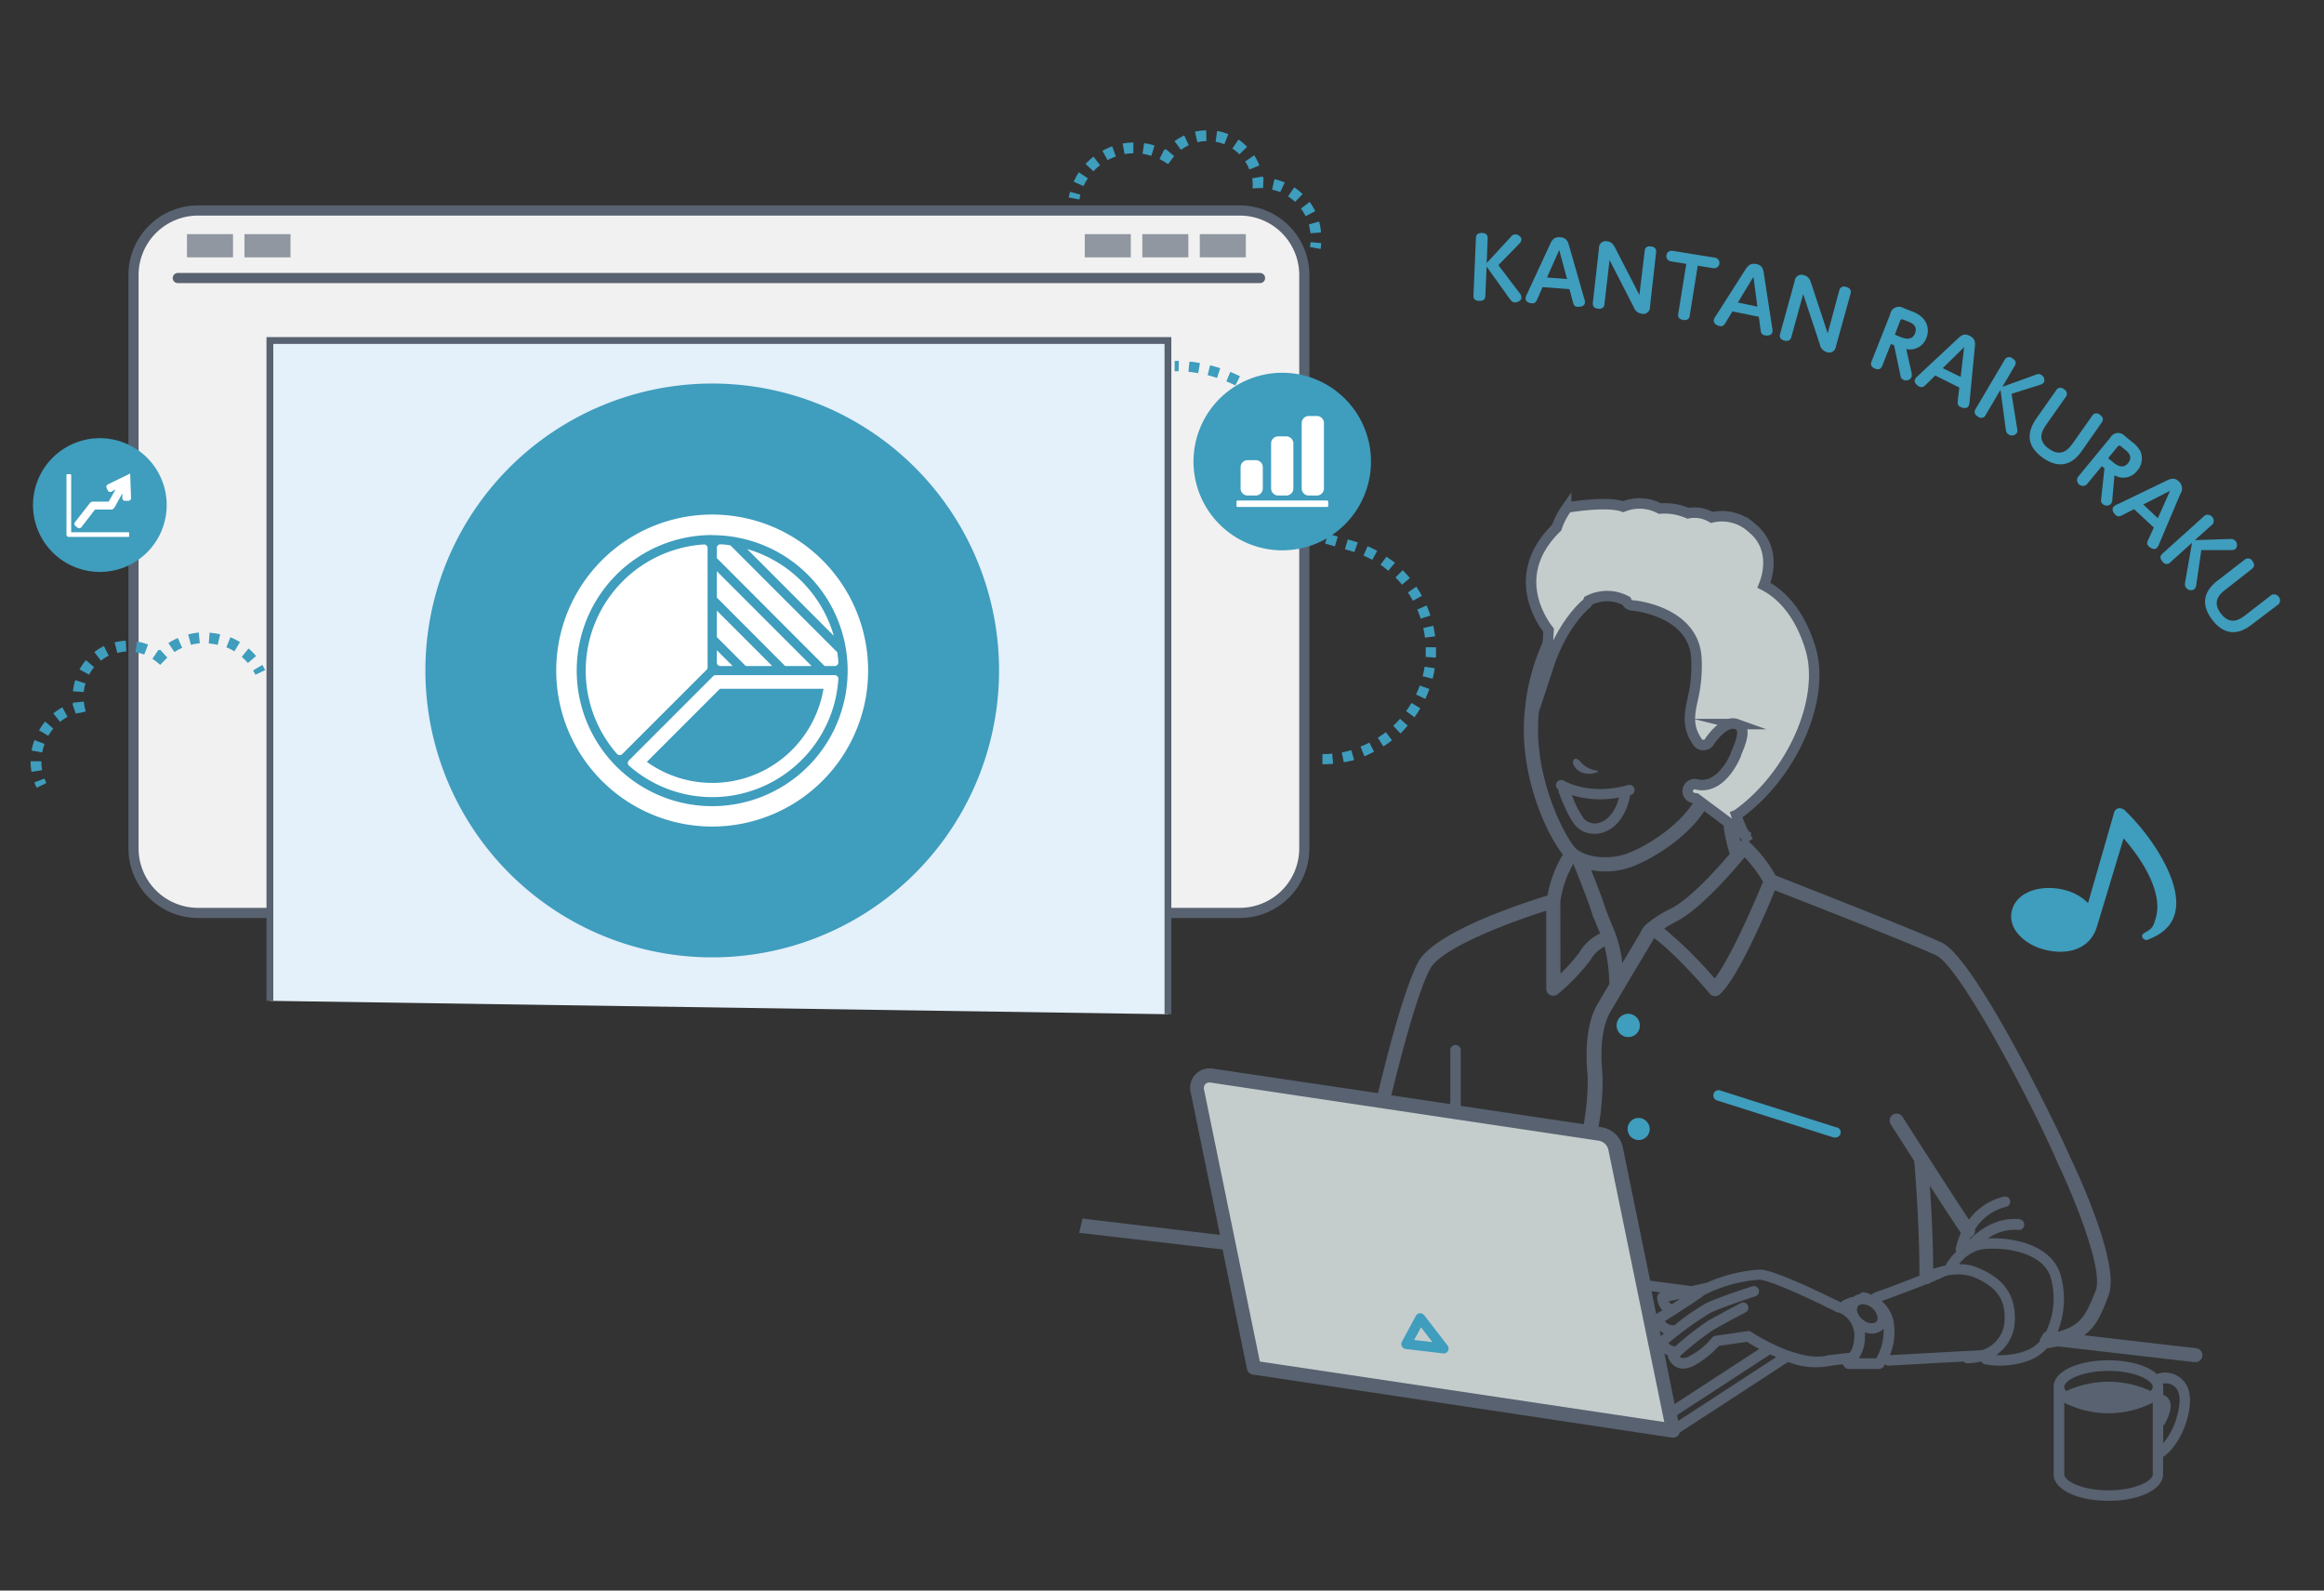 <svg xmlns="http://www.w3.org/2000/svg" viewBox="0 0 380 260"><rect x="0" y="0" width="380" height="260" fill="#333333" stroke="none"/><defs><style>.cls-1{fill:#f1f1f1;}.cls-1,.cls-10,.cls-3,.cls-4{stroke:#586270;}.cls-1,.cls-3{stroke-linecap:round;stroke-linejoin:round;stroke-width:1.66px;}.cls-2{fill:#9097a0;}.cls-11,.cls-3{fill:none;}.cls-4{fill:#e4f0fa;stroke-width:1.11px;}.cls-10,.cls-4{stroke-miterlimit:10;}.cls-5,.cls-7{fill:#3f9dbd;}.cls-5,.cls-6{fill-rule:evenodd;}.cls-6{fill:#fff;}.cls-10,.cls-8{fill:#c4cdcc;}.cls-9{fill:#586270;}.cls-10{stroke-width:1.71px;}.cls-11{opacity:0.53;}</style></defs><title>icon_solution02</title><g id="レイヤー_2" data-name="レイヤー 2"><g id="レイヤー_1-2" data-name="レイヤー 1"><path class="cls-1" d="M32.36,149.23A10.55,10.55,0,0,1,21.83,138.7V44.94A10.55,10.55,0,0,1,32.36,34.41H202.74a10.55,10.55,0,0,1,10.53,10.53V138.7a10.55,10.55,0,0,1-10.53,10.53Z"/><rect class="cls-2" x="196.18" y="38.27" width="7.53" height="3.8"/><rect class="cls-2" x="186.78" y="38.27" width="7.53" height="3.8"/><rect class="cls-2" x="177.37" y="38.27" width="7.53" height="3.8"/><rect class="cls-2" x="39.97" y="38.27" width="7.53" height="3.8"/><rect class="cls-2" x="30.57" y="38.27" width="7.53" height="3.8"/><line class="cls-3" x1="29.07" y1="45.45" x2="206.03" y2="45.45"/><polyline class="cls-4" points="44.13 163.6 44.13 55.66 190.97 55.66 190.97 165.79"/><path class="cls-5" d="M26.29,87.05a10.93,10.93,0,1,0-14.46,5.47A10.92,10.92,0,0,0,26.29,87.05Z"/><path class="cls-6" d="M11.26,87.77a.35.35,0,0,1-.27-.11.38.38,0,0,1-.12-.27V77.64a.13.13,0,0,1,.13-.13h.51a.13.13,0,0,1,.13.13V87H21a.13.13,0,0,1,.13.13v.5a.13.13,0,0,1-.13.13Zm1-2.41a.45.45,0,0,0,.08.63l.34.26a.45.45,0,0,0,.63-.08l2.22-2.87h2.62a.62.62,0,0,0,.32-.09A.66.66,0,0,0,18.7,83L20,80.65l0,.79a.45.45,0,0,0,.46.43H21a.46.46,0,0,0,.43-.47c-.05-1.35-.1-2.7-.14-4l-3.65,1.78a.46.46,0,0,0-.2.61l.18.38a.46.46,0,0,0,.61.2L18.9,80l-1.13,2H15.21a.73.73,0,0,0-.3.07.6.6,0,0,0-.23.19Z"/><path class="cls-5" d="M159.2,128.9a46.9,46.9,0,1,0-62,23.46A46.9,46.9,0,0,0,159.2,128.9Z"/><path class="cls-6" d="M116.45,84.11a25.5,25.5,0,1,0,25.5,25.5,25.5,25.5,0,0,0-25.5-25.5Zm.56,26.25h19.48a.59.59,0,0,1,.43.19.57.57,0,0,1,.16.45,20.59,20.59,0,0,1-6,13.23,20.87,20.87,0,0,1-6.71,4.49,20.59,20.59,0,0,1-21.51-3.55.53.53,0,0,1-.2-.42.56.56,0,0,1,.17-.44l13.77-13.77a.58.58,0,0,1,.42-.18Zm-11.29,14.23,12-12h16.93a18,18,0,0,1-1.15,4,18.41,18.41,0,0,1-27.76,7.93ZM115.07,89a.6.6,0,0,1,.63.59v19.48a.61.61,0,0,1-.17.42l-13.78,13.77a.6.6,0,0,1-.44.18.61.61,0,0,1-.43-.21A20.67,20.67,0,0,1,115.07,89Zm4.73,19.87h-2a.58.58,0,0,1-.59-.59v-2l2.59,2.59Zm6.45,0h-4.31l-4.73-4.73V99.81l9,9Zm6.44,0h-4.31L117.21,97.68V93.37l15.48,15.48Zm4.22-2.22c.08.52.14,1.05.17,1.59a.6.6,0,0,1-.59.63h-1.66L117.21,91.23V89.57a.58.58,0,0,1,.63-.59c.54,0,1.07.09,1.59.17l17.48,17.48Zm-14.76-16.9a19.26,19.26,0,0,1,2.21.77,20.76,20.76,0,0,1,11.2,11.2,19.26,19.26,0,0,1,.77,2.21L122.15,89.73Zm-5.7-2.27A22.15,22.15,0,1,1,94.3,109.61,22.15,22.15,0,0,1,116.45,87.46Z"/><path class="cls-7" d="M215.92,40.69l-1.73-.31a7.42,7.42,0,0,0,.1-.79l1.76.14C216,40.05,216,40.37,215.92,40.69Z"/><path class="cls-7" d="M214.28,38.13A8.79,8.79,0,0,0,214,36.7l1.69-.49A9.48,9.48,0,0,1,216,38Zm-.8-2.79a7.58,7.58,0,0,0-.76-1.25L214.15,33a11.11,11.11,0,0,1,.91,1.52ZM211.76,33a8.83,8.83,0,0,0-1.14-.9l1-1.48A10.48,10.48,0,0,1,213,31.72Zm-2.43-1.59A8.24,8.24,0,0,0,208,31l.39-1.72a10,10,0,0,1,1.68.55Z"/><path class="cls-7" d="M204.82,30.8l0-.87q0-.41-.09-.78l1.74-.3s0,.09,0,.14h.13l-.08,1.76a6.94,6.94,0,0,0-.79,0Z"/><path class="cls-7" d="M204.28,27.71a7.16,7.16,0,0,0-.68-1.32l1.48-1a9.15,9.15,0,0,1,.84,1.65Zm-1.62-2.49a7.38,7.38,0,0,0-1.15-.94l1-1.47A9.37,9.37,0,0,1,203.92,24Zm-9.55-.72-1.06-1.41a8.8,8.8,0,0,1,1.59-.95l.74,1.6A7.36,7.36,0,0,0,193.11,24.5Zm7.08-.92a6.79,6.79,0,0,0-1.42-.4l.23-1.75.14,0a8.9,8.9,0,0,1,1.71.5Zm-4.4-.33-.4-1.72a8.73,8.73,0,0,1,1.83-.23l.05,1.76A7.31,7.31,0,0,0,195.79,23.25Z"/><path class="cls-7" d="M191,26.83l-.71-.44c-.23-.14-.46-.27-.7-.39l.79-1.57.14.07.11-.13L192,25.53a7.87,7.87,0,0,0-.49.62Z"/><path class="cls-7" d="M177.16,30.42l-1.6-.72a11,11,0,0,1,.85-1.54l1.47,1A9.51,9.51,0,0,0,177.16,30.42ZM178.79,28l-1.29-1.2a11.25,11.25,0,0,1,1.3-1.19L179.88,27A9.36,9.36,0,0,0,178.79,28Zm2.32-1.81-.85-1.54a11.06,11.06,0,0,1,1.61-.73l.59,1.67A9,9,0,0,0,181.11,26.17Zm7.15-.72a11.2,11.2,0,0,0-1.11-.27l-.33-.05.25-1.75.39.06a10.19,10.19,0,0,1,1.32.33Zm-4.38-.27-.31-1.73a10.18,10.18,0,0,1,1.75-.18l0,1.77A10.44,10.44,0,0,0,183.88,25.18Z"/><path class="cls-7" d="M176.48,32.61l-1.73-.32c.05-.31.13-.62.21-.93l1.7.46C176.59,32.08,176.53,32.34,176.48,32.61Z"/><path class="cls-7" d="M6,128.77c-.14-.29-.27-.59-.38-.89l1.65-.61c.09.24.2.49.31.73Z"/><path class="cls-7" d="M5.15,126.17A10,10,0,0,1,5,124.44l1.76,0a8.62,8.62,0,0,0,.13,1.46ZM6.9,123l-1.74-.32a10,10,0,0,1,.48-1.7l1.65.62A8.56,8.56,0,0,0,6.9,123Zm1-2.72-1.52-.9a11.46,11.46,0,0,1,1-1.44l1.33,1.16A9.06,9.06,0,0,0,7.92,120.23ZM9.82,118l-1.1-1.38a11.5,11.5,0,0,1,1.48-1l.84,1.55A8.33,8.33,0,0,0,9.82,118Z"/><path class="cls-7" d="M12.38,116.65,11.83,115l.12,0s0-.09,0-.13l1.75-.19a7,7,0,0,0,.13.78l.18.85-.85.2A7.34,7.34,0,0,0,12.38,116.65Z"/><path class="cls-7" d="M13.69,113.12,11.93,113a9.33,9.33,0,0,1,.37-1.82l1.68.53A8,8,0,0,0,13.69,113.12Zm.88-2.83L13,109.43a9.34,9.34,0,0,1,1.05-1.52l1.34,1.15A7.48,7.48,0,0,0,14.57,110.29ZM16.5,108l-1.07-1.4a9.25,9.25,0,0,1,1.56-1l.79,1.58A7.85,7.85,0,0,0,16.5,108Zm7.08-1a7.31,7.31,0,0,0-1.44-.39l.28-1.74a9.31,9.31,0,0,1,1.79.49Zm-4.4-.26L18.74,105a9.51,9.51,0,0,1,1.83-.27l.08,1.76A8.16,8.16,0,0,0,19.18,106.74Z"/><path class="cls-7" d="M26.19,108.68l-.64-.53a7.26,7.26,0,0,0-.63-.46l1-1.48a.71.71,0,0,1,.14.1l.12-.11,1.19,1.3a7.66,7.66,0,0,0-.57.57Z"/><path class="cls-7" d="M40.53,108.38a9.28,9.28,0,0,0-1-1L40.64,106a10.29,10.29,0,0,1,1.23,1.24Zm-12-1.78-1-1.48c.39-.24.79-.47,1.19-.67l.36-.16.71,1.61-.3.14A8.09,8.09,0,0,0,28.5,106.6Zm9.8-.13a9.56,9.56,0,0,0-1.32-.66l.66-1.64a11,11,0,0,1,1.57.79Zm-7.11-1.06-.45-1.7a11.41,11.41,0,0,1,1.73-.31l.17,1.76A8.79,8.79,0,0,0,31.19,105.41Zm4.38,0a9,9,0,0,0-1.46-.22l.12-1.76a11.24,11.24,0,0,1,1.74.26Z"/><path class="cls-7" d="M41.77,110.3c-.12-.25-.25-.48-.38-.71l1.51-.91c.16.28.32.56.46.85Z"/><path class="cls-7" d="M216.23,124.93v-1.67c.54,0,1.07,0,1.6-.08l.15,1.67C217.41,124.9,216.82,124.93,216.23,124.93Zm3.49-.33L219.4,123c.52-.1,1-.22,1.55-.37l.47,1.61A17.42,17.42,0,0,1,219.72,124.6Zm3.36-1-.62-1.56a15.65,15.65,0,0,0,1.45-.65l.76,1.48C224.15,123.17,223.62,123.41,223.08,123.63Zm3.11-1.59-.9-1.42c.44-.28.88-.58,1.31-.91l1,1.32C227.16,121.39,226.67,121.73,226.19,122Zm2.76-2.15-1.14-1.22c.39-.36.76-.75,1.11-1.14l1.25,1.1A16.1,16.1,0,0,1,229,119.89Zm2.32-2.62-1.36-1a15.3,15.3,0,0,0,.88-1.33l1.44.86C231.93,116.31,231.61,116.8,231.27,117.27Zm1.78-3-1.51-.71c.23-.49.43-1,.61-1.47l1.57.56A16.25,16.25,0,0,1,233.05,114.26Zm1.19-3.29-1.62-.41c.13-.52.24-1,.32-1.56l1.66.26A16.76,16.76,0,0,1,234.24,111Zm.55-3.45-1.67-.11c0-.35,0-.71,0-1.07,0-.17,0-.35,0-.52l1.68,0v.57C234.82,106.74,234.81,107.13,234.79,107.52ZM233,104.23c-.07-.53-.16-1-.28-1.57l1.64-.37c.12.57.22,1.15.3,1.73Zm-.7-3.1a14.73,14.73,0,0,0-.56-1.49l1.53-.67c.23.53.44,1.08.62,1.64Zm-1.27-2.93a14.37,14.37,0,0,0-.83-1.35l1.38-.95c.33.48.64,1,.92,1.5Zm-1.78-2.63c-.34-.41-.7-.81-1.07-1.18l1.18-1.18c.41.4.8.84,1.18,1.29ZM227,93.31a15.09,15.09,0,0,0-1.27-1L226.7,91c.48.33,1,.68,1.39,1Zm-2.62-1.8c-.47-.25-1-.49-1.43-.7l.66-1.53c.54.23,1.06.49,1.58.77Zm-2.92-1.26L221,90.1l-1.09-.32.47-1.6,1.08.31.55.17Zm-3.19-.93-1.6-.47.46-1.61,1.61.47Zm-3.61-1.85-.1-1.67,1.67-.09.1,1.67Zm-.19-3.34-.09-1.67,1.67-.09.09,1.67Zm-.2-3.3c0-.53-.12-1.07-.21-1.6l1.65-.28c.09.57.17,1.15.22,1.72Zm-.54-3.18c-.13-.52-.28-1-.44-1.55l1.59-.51c.18.54.33,1.1.47,1.66Zm-1-3.06q-.3-.75-.66-1.47l1.5-.74c.25.51.49,1,.71,1.58Zm-1.43-2.89c-.27-.46-.56-.92-.86-1.36l1.37-1c.33.47.64,1,.94,1.46Zm-1.83-2.65c-.33-.42-.69-.83-1.05-1.22l1.22-1.14c.4.42.78.86,1.14,1.31Zm-2.19-2.36c-.39-.36-.8-.72-1.22-1.06l1-1.3c.45.36.89.74,1.31,1.13Zm-2.51-2c-.44-.3-.9-.6-1.36-.87l.86-1.44c.49.3,1,.61,1.45.94ZM202,63c-.48-.23-1-.46-1.47-.66l.64-1.55c.53.22,1.07.46,1.58.72Zm-3-1.22c-.51-.17-1-.32-1.54-.45l.4-1.62c.56.14,1.12.3,1.67.48ZM195.92,61c-.53-.09-1.06-.17-1.6-.22l.17-1.66c.57,0,1.15.13,1.72.23Zm-3.21-.32h-.64V59h.69Z"/><path class="cls-5" d="M222.89,81.41a14.51,14.51,0,1,0-19.2,7.26A14.5,14.5,0,0,0,222.89,81.41Z"/><path class="cls-6" d="M211.48,79.86V72.49a1.16,1.16,0,0,0-1.15-1.16H209a1.16,1.16,0,0,0-1.16,1.16v7.37A1.16,1.16,0,0,0,209,81h1.33a1.16,1.16,0,0,0,1.15-1.15ZM205.33,81H204a1.16,1.16,0,0,1-1.15-1.15V76.37A1.16,1.16,0,0,1,204,75.22h1.33a1.15,1.15,0,0,1,1.15,1.15v3.49A1.15,1.15,0,0,1,205.33,81Zm10,0H214a1.16,1.16,0,0,1-1.16-1.15V69.18A1.16,1.16,0,0,1,214,68h1.32a1.16,1.16,0,0,1,1.16,1.15V79.86A1.16,1.16,0,0,1,215.32,81Zm-13.15,1.68V82a.18.18,0,0,1,.18-.18H217a.18.18,0,0,1,.18.18v.7a.18.18,0,0,1-.18.17H202.35A.18.18,0,0,1,202.17,82.69Z"/><path class="cls-7" d="M345.71,132.73a.93.93,0,0,1,1.17-.57,1.56,1.56,0,0,1,.8.56c3.85,3.69,9.34,11.54,7.94,16.62-.61,2.21-2.28,3.45-4.49,4.29a.5.5,0,0,1-.34,0,.66.66,0,0,1-.51-.76c.06-.2.22-.28.38-.39,1.41-.78,1.46-1.11,1.87-2.57,1.15-4.16-2.44-9.66-5.3-12.86l-4.36,14.43c-1.13,3.74-4.89,4.77-8.78,3.7-3-.82-5.94-3.37-5.1-6.42.93-3.36,5.37-4.17,8.66-3.26a8.13,8.13,0,0,1,3.77,2.12Z"/><path class="cls-7" d="M246.84,38.93c.06,0,.27-.31.31-.36a1,1,0,0,1,.63-.26c.52,0,1,.44,1,.88a1.26,1.26,0,0,1-.34.63L245,43.34l3.45,4.54a1.13,1.13,0,0,1,.32.74c0,.55-.65.83-1.09.81s-.64-.34-.91-.69l-3.69-5.16-.21,4.76c0,.38-.14.88-1,.84-.61,0-1-.28-.94-.92l.4-9.32c0-.39.16-.89,1-.86.61,0,.95.28.92.94L243.09,43Z"/><path class="cls-7" d="M252.23,46.93l-.78,1.78c-.28.64-.4.91-1,.87-.37,0-1.07-.27-1-.86a2.11,2.11,0,0,1,.27-.74l3.71-8c.3-.64.59-1.29,1.69-1.2s1.27.79,1.46,1.44L259,48.68a1.92,1.92,0,0,1,.15.77c0,.59-.73.73-1.15.7-.61,0-.7-.35-.87-1l-.51-1.88Zm4-1.32-1.28-4.74-2,4.49Z"/><path class="cls-7" d="M268.92,41.06c0-.24.11-.89,1-.78.53.06.95.28.87,1l-1,8.87a1.09,1.09,0,0,1-1.33,1.14,1.63,1.63,0,0,1-1.35-1.13l-3.93-7.65-.83,7.18c0,.23-.12.88-1.05.77-.51-.06-.93-.28-.85-1l1-8.87a1.1,1.1,0,0,1,1.33-1.15c.78.09,1.05.57,1.35,1.14l3.93,7.64Z"/><path class="cls-7" d="M276.29,51.58c0,.21-.14.87-1.07.72-.6-.1-.91-.39-.81-1l1.32-8.17-2.54-.41a.87.87,0,1,1,.28-1.72l6.95,1.12a.87.87,0,1,1-.28,1.72l-2.54-.41Z"/><path class="cls-7" d="M283.26,50.91l-1,1.67c-.36.59-.52.84-1.13.71-.37-.07-1-.4-.9-1a2.33,2.33,0,0,1,.36-.7l4.74-7.43c.39-.59.76-1.19,1.83-1s1.16,1,1.26,1.62l1.34,8.71a2.11,2.11,0,0,1,.05.79c-.12.58-.82.62-1.23.54-.6-.13-.65-.44-.74-1.12l-.25-1.92Zm4.09-.79-.64-4.87-2.55,4.2Z"/><path class="cls-7" d="M300.73,47.52a.8.8,0,0,1,1.14-.61c.52.14.9.43.71,1.13l-2.39,8.6a1.1,1.1,0,0,1-1.49.92,1.64,1.64,0,0,1-1.16-1.33l-2.7-8.16-1.93,7c-.06.22-.25.85-1.15.6-.5-.14-.88-.42-.69-1.11l2.38-8.6A1.11,1.11,0,0,1,295,45c.76.21.95.72,1.16,1.33l2.69,8.16Z"/><path class="cls-7" d="M312.53,60.78a1.62,1.62,0,0,1,0,.92,1,1,0,0,1-1.29.39c-.4-.16-.45-.44-.54-.91l-1-4.75-.52-.2-1.4,3.54c-.1.25-.35.82-1.2.48-.53-.21-.8-.55-.56-1.17l3.05-7.72a1.45,1.45,0,0,1,2.19-1l1.36.54a4.46,4.46,0,0,1,1.82,1.14A3,3,0,0,1,315,55.2a2.85,2.85,0,0,1-3.31,1.86Zm-2.7-6.07,1,.41c.37.14,1.78.7,2.29-.61s-.6-1.76-1.24-2l-.64-.25c-.32-.13-.45-.05-.58.26Z"/><path class="cls-7" d="M316.43,61.38l-1.38,1.36c-.5.49-.72.69-1.28.42-.34-.17-.89-.65-.63-1.18a2.34,2.34,0,0,1,.52-.59l6.42-6c.52-.48,1-1,2-.49s.88,1.21.82,1.88l-.84,8.77a2.21,2.21,0,0,1-.15.78c-.26.52-.95.39-1.32.21-.56-.27-.52-.58-.45-1.26l.23-1.93Zm4.16.23.57-4.87-3.5,3.44Z"/><path class="cls-7" d="M332.62,61.35l.44-.17a.87.87,0,0,1,.67.07,1,1,0,0,1,.48,1.24,1.16,1.16,0,0,1-.59.4l-4.71,1.48.91,5.63a1.11,1.11,0,0,1-.06.8,1,1,0,0,1-1.35.21c-.37-.22-.41-.6-.47-1l-.84-6.29-2.42,4.11a.79.79,0,0,1-1.25.28c-.53-.31-.72-.7-.4-1.25l4.73-8a.82.82,0,0,1,1.28-.29c.53.32.71.7.37,1.27l-2,3.39Z"/><path class="cls-7" d="M336.19,63.82a.8.8,0,0,1,1.28-.2.83.83,0,0,1,.28,1.3l-3.08,4.38c-.63.91-1.79,2.55.37,4.07s3.31-.13,3.95-1L342.07,68a.81.81,0,0,1,1.29-.19c.59.42.59.84.27,1.29l-3.11,4.44c-.69,1-2.76,3.92-6.48,1.3s-1.66-5.56-1-6.54Z"/><path class="cls-7" d="M345.4,81.5a1.46,1.46,0,0,1-.25.89,1,1,0,0,1-1.34,0c-.33-.27-.29-.55-.23-1l.52-4.83-.43-.36-2.43,2.95a.95.95,0,0,1-1.46-1.2l5.28-6.41a1.45,1.45,0,0,1,2.38-.26l1.13.93A4.54,4.54,0,0,1,350,73.81a3,3,0,0,1-.54,3.13,2.84,2.84,0,0,1-3.72.75Zm-.69-6.61.85.71c.31.25,1.48,1.22,2.38.13s0-1.86-.57-2.3l-.53-.44c-.26-.22-.41-.18-.63.07Z"/><path class="cls-7" d="M348.94,83.23l-1.74.89c-.61.31-.88.44-1.34,0-.27-.26-.65-.88-.25-1.31a2.1,2.1,0,0,1,.68-.4l7.94-3.83c.64-.3,1.28-.62,2.07.14a1.56,1.56,0,0,1,.22,2l-3.44,8.11a2.23,2.23,0,0,1-.38.7c-.4.43-1,.09-1.33-.19-.44-.43-.32-.71,0-1.34l.8-1.77Zm3.89,1.48,2-4.48-4.38,2.23Z"/><path class="cls-7" d="M364.39,88.11l.47,0a.92.92,0,0,1,.62.27,1,1,0,0,1,.09,1.33,1.2,1.2,0,0,1-.69.21h-4.94l-.82,5.65a1.14,1.14,0,0,1-.31.74,1,1,0,0,1-1.34-.21c-.29-.32-.21-.69-.14-1.14l1.09-6.24-3.54,3.19a.79.79,0,0,1-1.28-.11c-.42-.46-.48-.89,0-1.32l6.93-6.24a1,1,0,0,1,1.29,1.42l-2.93,2.63Z"/><path class="cls-7" d="M367,91.51a.81.81,0,0,1,1.29.2c.38.5.39.93-.12,1.32L364,96.3c-.88.68-2.46,1.91-.85,4s3.2.86,4.08.19l4.23-3.27a1,1,0,0,1,1.17,1.51L368.31,102c-.94.73-3.79,2.93-6.57-.67s.07-5.81,1-6.53Z"/><polygon class="cls-8" points="195.32 176.34 263.86 186.55 272.61 233.21 205.53 224.46 195.32 176.34"/><path class="cls-9" d="M260.18,126.48s1.55-.26,1-.51a4.22,4.22,0,0,1-2.9-1.61c-.5-.5-1.08-.44-1.08.28C257.17,125,257.9,126.63,260.18,126.48Z"/><path class="cls-9" d="M260.76,136.3a4.42,4.42,0,0,0,1.38-.22c1.08-.35,3.59-1.64,4.42-6.12l.09,0a.85.85,0,0,0,.59-1.06.86.86,0,0,0-1.06-.58c-6.23,1.8-10.41-.67-10.46-.7a.85.85,0,1,0-.9,1.45l0,0a1.51,1.51,0,0,0,0,.28c.15.44,1.55,4.33,2.88,5.7A4.07,4.07,0,0,0,260.76,136.3Zm.87-5.63a18.33,18.33,0,0,0,3.09-.29c-.55,2.12-1.67,3.61-3.1,4.07a2.46,2.46,0,0,1-2.6-.58,15.69,15.69,0,0,1-2-3.91A15.27,15.27,0,0,0,261.63,130.67Z"/><path class="cls-7" d="M300.34,184.31l-19.08-6.06a.85.85,0,0,0-1.07.56.84.84,0,0,0,.55,1.07l19.09,6.06a.73.73,0,0,0,.25,0,.85.85,0,0,0,.26-1.67Z"/><path class="cls-9" d="M176.46,201.52l23.44,2.72,4,19.56a1.14,1.14,0,0,0,1,.9L273.4,235h.17a1.1,1.1,0,0,0,.82-.35,1.21,1.21,0,0,0,.27-.48l17.72-11.54a12.31,12.31,0,0,0,7.14.59l1.77-.21.27.39a.85.85,0,0,0,.7.37h5a.85.85,0,0,0,.68-.33s.13-.18.28-.42a.88.88,0,0,0,.57.22h0l12.26-.68a.86.86,0,0,0,.63.28,8.79,8.79,0,0,0,2.28-.29.88.88,0,0,0,.55.44,11.51,11.51,0,0,0,2.48.25,14,14,0,0,0,5-.93,7.31,7.31,0,0,0,2.71-1.92h.06c.6-.09,1.16-.19,1.67-.31l22.37,2.58H359a1.14,1.14,0,0,0,.13-2.27l-18.33-2.12c2-1.47,2.87-3.61,4-6.58,1.92-5.21-5.44-20.75-6.27-22.46-2-4.68-15.54-32.54-21-35.13-4.31-2.05-24.15-9.78-27.21-11a22,22,0,0,0-4.37-5.53,1.13,1.13,0,0,0-.85-.25,1.21,1.21,0,0,0-.52.19,23.53,23.53,0,0,1-.62-4.26,1.06,1.06,0,0,0,.21-.11c8.93-6.41,14.4-18.81,11.94-27.07-1.92-6.44-5.32-9.21-7.62-10.39,1-2.51,1.47-6.61-2-9.4a7.27,7.27,0,0,0-6.54-1.69A5.53,5.53,0,0,0,276,83.9a9.56,9.56,0,0,0-4.59-.77,7.09,7.09,0,0,0-6-.31c-2.38-.87-7.72-.09-8.83.09h0a1.09,1.09,0,0,0-.24.07l0,0a.62.62,0,0,0-.19.14l0,0-.07.08a12.26,12.26,0,0,0-1.55,3.06h0c-7.53,7.35-2.9,14.7-1.32,16.77a34.6,34.6,0,0,0-3.85,12.72c-1.24,10.83,3.67,20.81,6.19,23.94a19.34,19.34,0,0,0-2.51,6.69c-3.75,1.15-18.45,5.89-21.14,10.87s-6.3,20.23-6.58,21.44l-26.95-4a3.18,3.18,0,0,0-3.68,3.88l4.79,23.29L177,199.19Zm108.81-61.39a22.14,22.14,0,0,1,3,4c-1.59,3.91-5.36,12.51-7.9,15.82a67.9,67.9,0,0,0-8.25-8.16,23.61,23.61,0,0,1,2.24-1.3C278.15,148.46,283.31,142.5,285.27,140.13Zm-15.88,10.79,0,0a3.92,3.92,0,0,0-1.22,1.64l-2.91,4.87a20.17,20.17,0,0,0-1.23-5.14c-1.15-2.75-1.52-3.83-1.6-4.06h0l0,0h0c-.54-1.66-1.6-4.36-2.25-6a11.92,11.92,0,0,0,2.28.22,12.68,12.68,0,0,0,4.56-.84c3.51-1.34,10-5.36,12.46-10.45.68.64,1.63,1.55,2.21,2.19a23.65,23.65,0,0,0,1.14,6.23c-2.22,2.62-6.46,7.29-9.52,8.89A19.78,19.78,0,0,0,269.39,150.92Zm-16-42.77c2.34-6.48,5.83-9.31,5.89-9.35a1.19,1.19,0,0,0,.39-.56,6.63,6.63,0,0,1,6.18.05,1.13,1.13,0,0,0,1,.74c.41,0,9.95,1,10.45,8.49a23.49,23.49,0,0,1-.61,6.9c-.5,2.38-.93,4.45.81,6.94a1.12,1.12,0,0,0,1,.49,1.13,1.13,0,0,0,.93-.53c.6-.95,2.69-3.51,4.4-2.9a1.31,1.31,0,0,1,.87.71c.44,1-.39,2.94-.94,4.21l0,.1c-1.21,2.82-3.54,5.57-6.45,4.83a1.15,1.15,0,0,0-1.39.83,1.14,1.14,0,0,0,.83,1.38,4.21,4.21,0,0,0,.49.09c-2.24,4.08-7.69,7.62-11,8.88s-7,.62-8.49-.68-7.35-11.74-6.09-22.7a37,37,0,0,1,1.19-6Zm1.74,39.24a16.86,16.86,0,0,1,2.13-6.16l.09.05a1.17,1.17,0,0,0,.08.37c.62,1.53,2.13,5.33,2.76,7.25,0,0,0,.09.06.17.08.26.14.48.18.65a1.07,1.07,0,0,0,.21.41c.21.57.53,1.37,1,2.46a7.63,7.63,0,0,0-3.33,3,27.44,27.44,0,0,1-3.16,3.57Zm-21.3,11c1.91-3.53,13.28-7.71,19-9.52v12.78a1.15,1.15,0,0,0,.64,1,1.25,1.25,0,0,0,.5.11,1.17,1.17,0,0,0,.71-.24,32.36,32.36,0,0,0,5.44-5.67,5.59,5.59,0,0,1,2.25-2.14,29.12,29.12,0,0,1,.78,6.14l-1.92,3.24c-1.57,2.69-2.12,6.66-1.63,11.8a41.1,41.1,0,0,1-.64,7.88l-20.11-3v-9a.86.86,0,1,0-1.71,0v8.71l-9.65-1.44C228,177.1,231.35,163,233.84,158.39ZM206,222.56l-9.12-44.42a1,1,0,0,1,.2-.92,1,1,0,0,1,.9-.25l63.47,9.5a1.92,1.92,0,0,1,1.53,1.45l9.15,44.53Zm65.81-8.38-1,.62-.76-3.73,1.48.19a.84.84,0,0,0-.56.79A3.15,3.15,0,0,0,271.8,214.18Zm.29,3.78-.53.43-.18-.88A3,3,0,0,0,272.09,218Zm.06,3.3a3,3,0,0,0,.56.29.78.78,0,0,0,0,.22,2.8,2.8,0,0,0,1.53,1.77,2.55,2.55,0,0,0,1,.18,4.12,4.12,0,0,0,2-.64,14.72,14.72,0,0,0,3.79-3.07l4.61-.67c.37.23,1.07.67,2,1.17l-13.83,9Zm2.26,11-.2-.94,15.07-9.82a.45.45,0,0,0,.13-.1l1,.44Zm28-11.13-3.18.37-.15,0c-1.9.58-4.29.11-6.48-.67l-.05,0a31.87,31.87,0,0,1-6.22-3.11.89.89,0,0,0-.6-.13l-5.27.77a.83.83,0,0,0-.57.35,11.48,11.48,0,0,1-3.5,2.88,1.9,1.9,0,0,1-1.48.36,1,1,0,0,1-.29-.21,50.85,50.85,0,0,1,5.45-4.31c1.8-1.05,5.31-2.89,5.35-2.91a.85.85,0,1,0-.79-1.51c-.15.07-3.58,1.88-5.42,2.93a49.21,49.21,0,0,0-5.3,4.15,1.89,1.89,0,0,1-1.13-.51,55.26,55.26,0,0,1,6.91-5c2.15-1,7.28-2.66,7.33-2.68a.84.84,0,0,0,.55-1.07.85.85,0,0,0-1.07-.56c-.22.07-5.29,1.69-7.54,2.76a37.21,37.21,0,0,0-5.2,3.61,1.91,1.91,0,0,1-1.56-.67l1.59-1a.9.9,0,0,0,.4-.26c1.83-1.18,4-2.6,4.44-3a23.34,23.34,0,0,1,9-2.52h0c1.65,0,8.63,3.24,12.64,5.28a.85.85,0,0,0,.41.09h0a4.06,4.06,0,0,1,2.52,3.72C303.12,220.36,302.58,221,302.42,221.12Zm-29.58-8.41,1.88-.41-1.37.89A1,1,0,0,1,272.84,212.71Zm34,9.31h-2.9a6.31,6.31,0,0,0,1-3.66,5.32,5.32,0,0,0,0-.57A3.75,3.75,0,0,0,306,218a2.67,2.67,0,0,0,1.88-.71l.09-.11A8.51,8.51,0,0,1,306.8,222Zm-3.18-8a.82.82,0,0,1,.22-.61,1,1,0,0,1,.7-.23,2.51,2.51,0,0,1,1.66.74,2.25,2.25,0,0,1,.76,1.54.79.79,0,0,1-.22.6c-.43.41-1.51.3-2.36-.51A2.24,2.24,0,0,1,303.62,214Zm20.64,6.66-15.28.83a9.77,9.77,0,0,0,.66-5.16,5.92,5.92,0,0,0-2-3.68c1.43-.52,4.77-1.75,7.31-2.76a1.11,1.11,0,0,0,.75-.29c1-.41,1.81-.75,2.22-1a7.77,7.77,0,0,1,4.74.12c3.73,1.57,5.2,3.59,5.07,7A5.28,5.28,0,0,1,324.26,220.64Zm-4.42-16.11a9.82,9.82,0,0,0-1.65,2.06,1,1,0,0,0-.09.22,16.55,16.55,0,0,0-2.05.55c0-4.72-.3-10-.54-13.61,2.14,3.31,4.2,6.47,5.08,7.75a11.31,11.31,0,0,0-.83,2.48A.86.86,0,0,0,319.84,204.53Zm14.73,13.09a1.12,1.12,0,0,0-.75.8,1.08,1.08,0,0,0-.32.77,5.6,5.6,0,0,1-2.09,1.48,12,12,0,0,1-5.06.79,7,7,0,0,0,3.06-5.66c.2-5.3-3.16-7.41-6.12-8.65a7.55,7.55,0,0,0-3-.55,6.35,6.35,0,0,1,3.3-2.33c2.41-.58,10.54-.23,11.76,4.8A12.49,12.49,0,0,1,334.57,217.62Zm1.82.09a14.49,14.49,0,0,0,.6-9c-1.29-5.32-8-6.55-12-6.31a7.57,7.57,0,0,1,5-1.4.86.86,0,0,0,.95-.75.87.87,0,0,0-.76-1c-3.79-.41-6.74,1.91-8.16,3.32l.17-.38a1.49,1.49,0,0,0,.25-.13,1.15,1.15,0,0,0,.45-1.14,8.27,8.27,0,0,1,5.11-3.7.85.85,0,0,0-.4-1.66,9.86,9.86,0,0,0-5.69,3.76c-2.84-4.25-10.78-16.67-10.87-16.81a1.14,1.14,0,0,0-1.92,1.23c.16.26,1.82,2.84,3.84,6,.15,1.74.9,11.22.84,18.75-2.25.88-5.16,2-7.35,2.76a.87.87,0,0,0-.43.35,5.7,5.7,0,0,0-1.2-.39.85.85,0,0,0-.8.28,2.6,2.6,0,0,0-1,.44,4.91,4.91,0,0,0-2.1.91c-1.79-.9-10.74-5.35-13.21-5.36h0a25.28,25.28,0,0,0-8.66,2.14l-2.53.56-6.74-.89-4.48-21.83a4.2,4.2,0,0,0-3.44-3.25l-.52-.08a41.84,41.84,0,0,0,.65-8.43c-.45-4.65,0-8.16,1.33-10.42,1.92-3.28,6.89-11.58,6.94-11.67a1.22,1.22,0,0,0,.14-.33c3.71,2.69,9.07,9,9.13,9.11a1.14,1.14,0,0,0,1.64.1c3-2.75,7.56-13.42,9-17,4.54,1.77,22.45,8.77,26.39,10.64s16.06,25,19.88,34c3,6.3,7.41,17.49,6.21,20.73C341.08,215,340.22,216.76,336.39,217.71Z"/><path class="cls-7" d="M268.13,167.71a1.9,1.9,0,1,0-1.9,1.81A1.86,1.86,0,0,0,268.13,167.71Z"/><path class="cls-7" d="M267.85,182.74a1.81,1.81,0,1,0,1.9,1.81A1.86,1.86,0,0,0,267.85,182.74Z"/><path class="cls-9" d="M352.66,224.61c-1.47-1.36-4.39-2.25-7.92-2.25-5.1,0-8.95,1.86-8.95,4.33V241c0,2.46,3.85,4.33,8.95,4.33s8.95-1.87,8.95-4.33v-2.85c1.57-1,3-3.32,3.69-5.41.92-2.62.95-5,.08-6.44A4,4,0,0,0,352.66,224.61ZM352,241c0,1.06-2.82,2.62-7.24,2.62s-7.23-1.56-7.23-2.62V229.29a16,16,0,0,0,14.47,0Zm-.32-13.61a16.44,16.44,0,0,0-13.83,0,1,1,0,0,1-.32-.67c0-1.07,2.81-2.62,7.23-2.62s7.24,1.55,7.24,2.62A1,1,0,0,1,351.66,227.35Zm4.11,4.78a11.92,11.92,0,0,1-2.08,3.74V233a.92.92,0,0,0,.32-.33c.93-1.79,1.14-3.06.62-3.91a1.61,1.61,0,0,0-.94-.72v-1.3a2.51,2.51,0,0,0-.07-.55,2.17,2.17,0,0,1,2.37,1C356.59,228.15,356.5,230,355.77,232.13Z"/><path class="cls-10" d="M285.9,137.56a17.94,17.94,0,0,1-2-4.32,1.06,1.06,0,0,0,.21-.11c8.93-6.41,14.4-18.81,11.94-27.07-1.92-6.44-5.32-9.21-7.62-10.39,1-2.51,1.47-6.61-2-9.4a7.27,7.27,0,0,0-6.54-1.69A5.53,5.53,0,0,0,276,83.9a9.56,9.56,0,0,0-4.59-.77,7.09,7.09,0,0,0-6-.31c-2.38-.87-7.72-.09-8.83.09h0a1.09,1.09,0,0,0-.24.07l0,0a.62.62,0,0,0-.19.14l0,0-.07.08a12.26,12.26,0,0,0-1.55,3.06h0c-7.53,7.35-2.9,14.7-1.32,16.77l-.39,7,.64-1.94c2.34-6.48,5.83-9.31,5.89-9.35a1.19,1.19,0,0,0,.39-.56,6.63,6.63,0,0,1,6.18.05,1.13,1.13,0,0,0,1,.74c.41,0,9.95,1,10.45,8.49a23.49,23.49,0,0,1-.61,6.9c-.5,2.38-.93,4.45.81,6.94a1.12,1.12,0,0,0,1,.49,1.13,1.13,0,0,0,.93-.53c.6-.95,2.69-3.51,4.4-2.9a1.31,1.31,0,0,1,.87.71c.44,1-.39,2.94-.94,4.21l0,.1c-1.21,2.82-3.54,5.57-6.45,4.83a1.15,1.15,0,0,0-1.39.83,1.14,1.14,0,0,0,.83,1.38,4.21,4.21,0,0,0,.49.09l8.59,6.4"/><path class="cls-7" d="M232.17,214.67a.82.82,0,0,0-.66.43l-2.28,4.22a.81.81,0,0,0,.62,1.19l6.1.72a.7.7,0,0,0,.25,0,.79.79,0,0,0,.55-.39.82.82,0,0,0-.06-.9L232.88,215A.83.83,0,0,0,232.17,214.67Zm-.94,4.37,1.12-2.07,1.87,2.42Z"/><rect class="cls-11" width="380" height="260"/></g></g></svg>